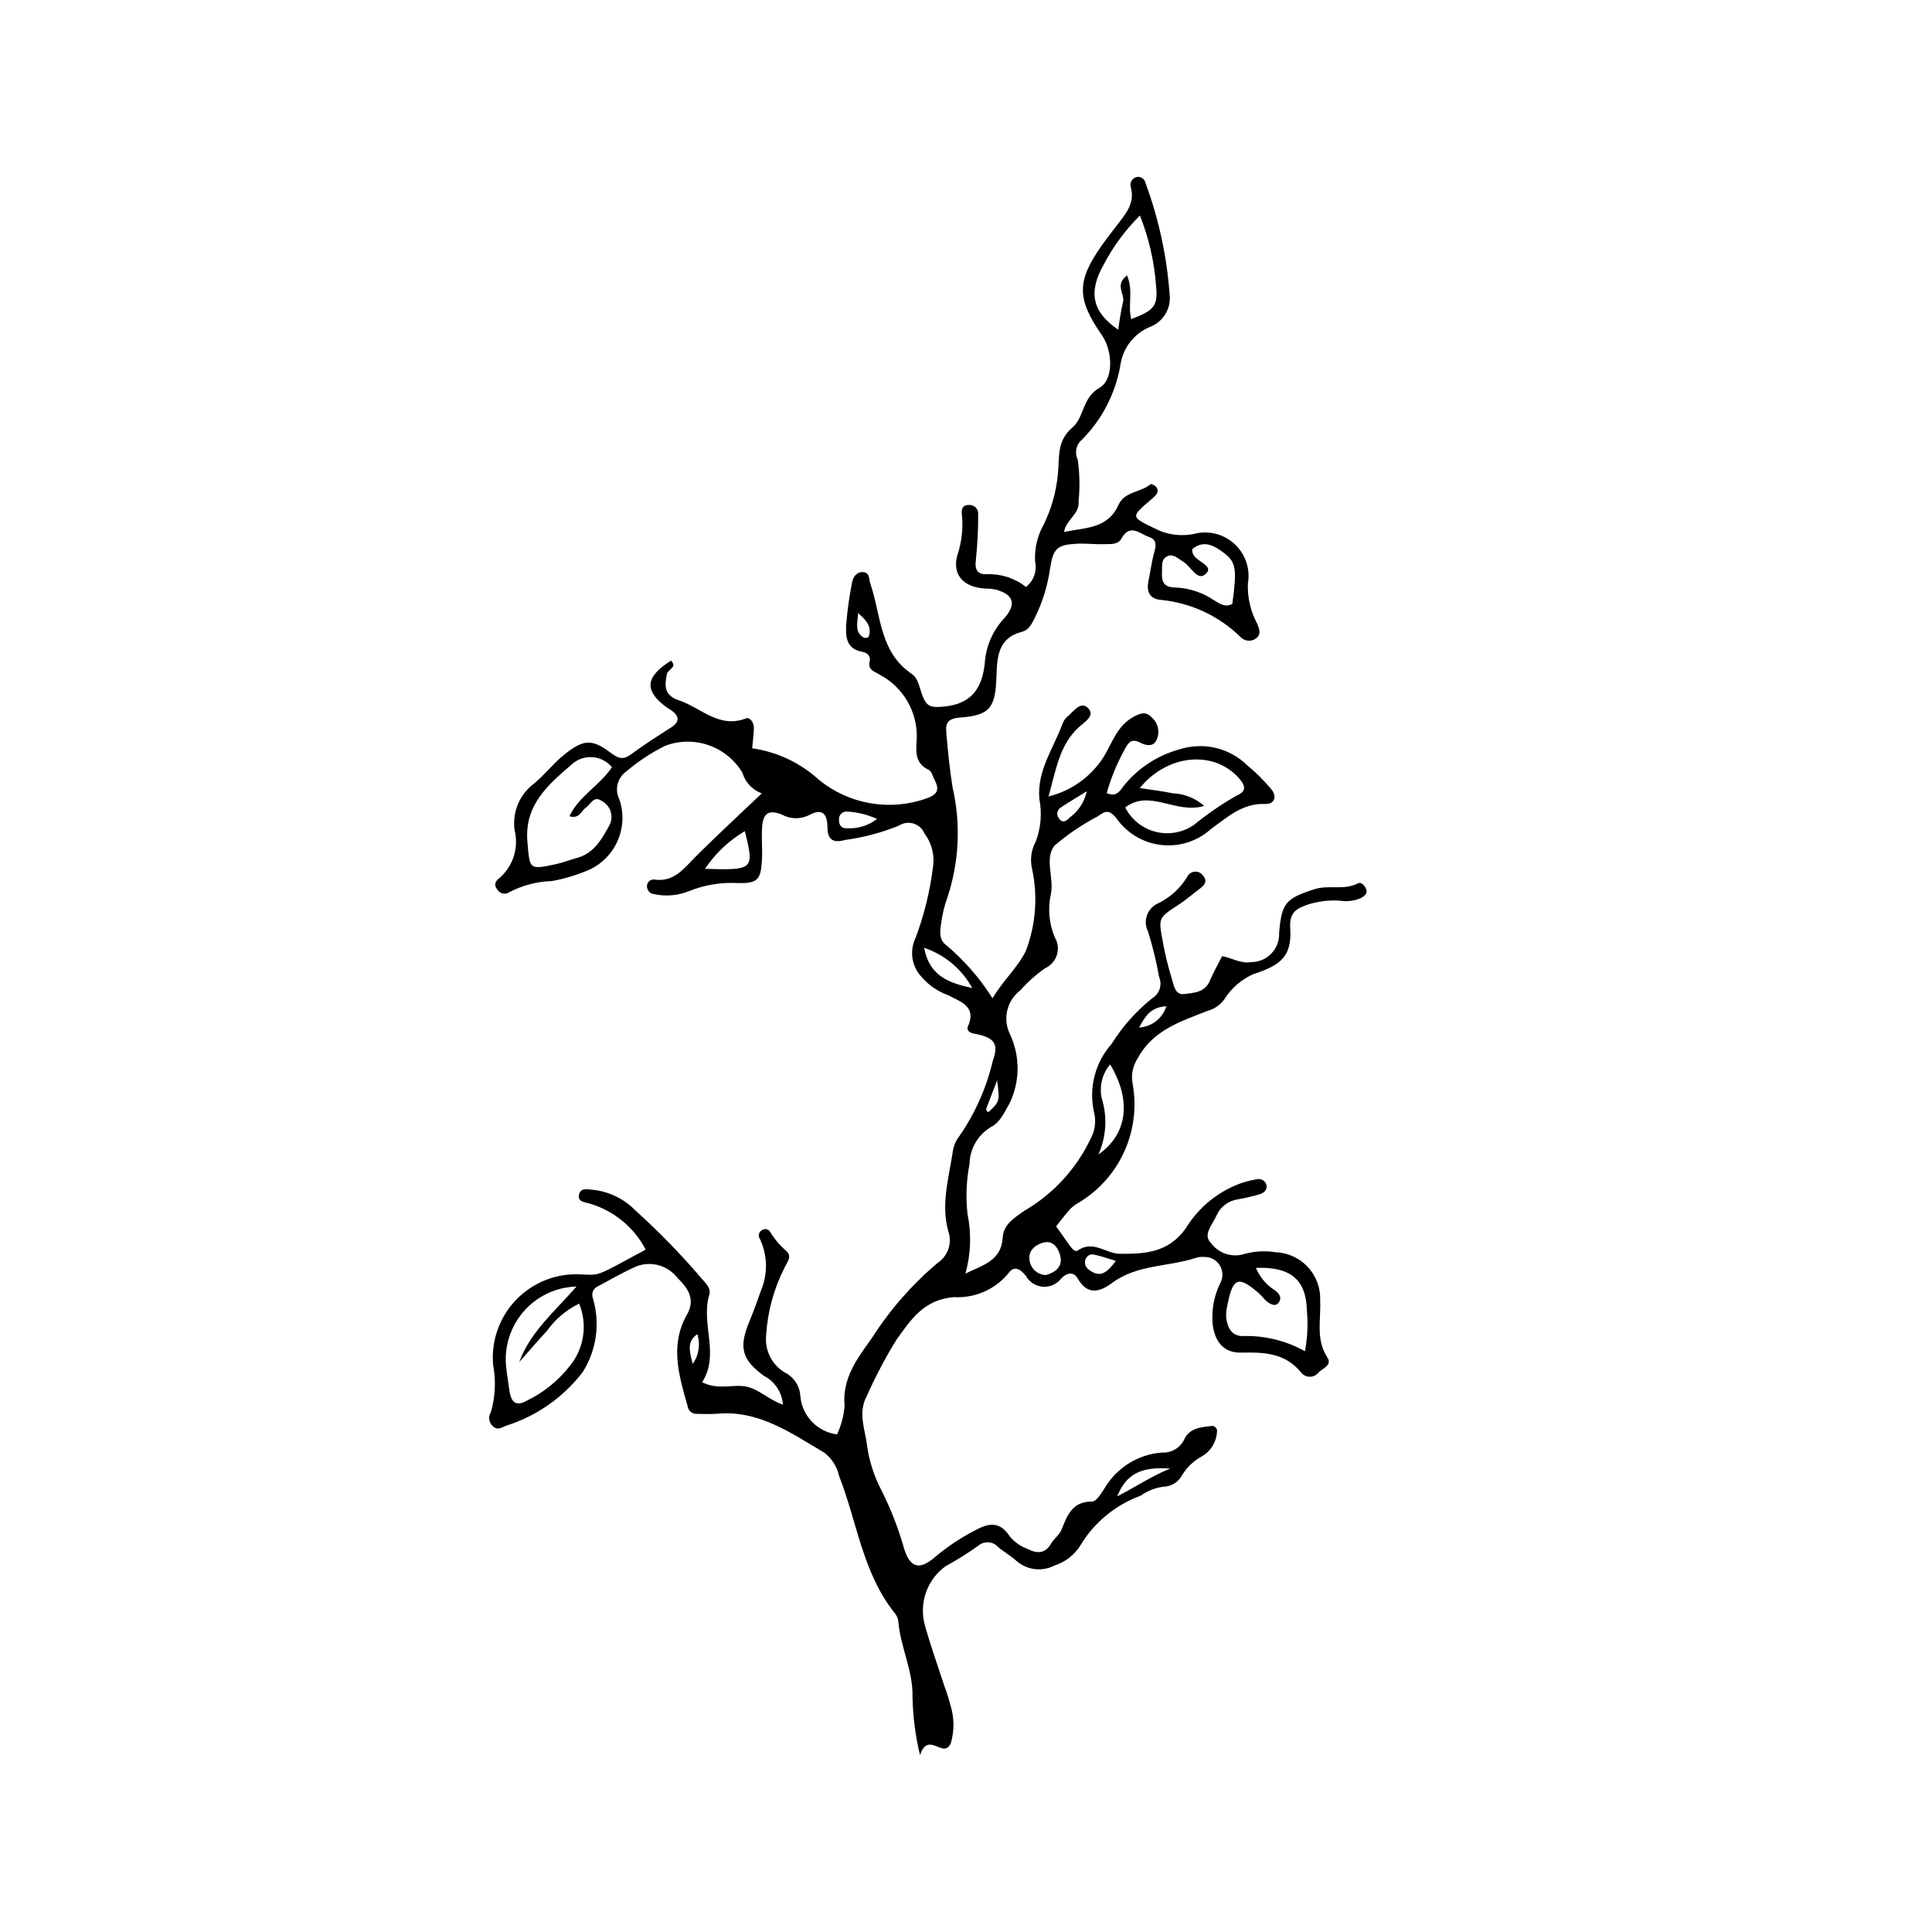 <?xml version="1.0" encoding="UTF-8"?>
<!-- The Best Svg Icon site in the world: iconSvg.co, Visit us! https://iconsvg.co -->
<svg fill="#000000" width="800px" height="800px" version="1.1" viewBox="144 144 512 512" xmlns="http://www.w3.org/2000/svg">
 <path d="m407.02 408.55c2.894-4.836 6.625-8.055 8.836-12.535 2.641-6.93 3.215-14.473 1.66-21.723-0.59-2.461-0.246-5.051 0.973-7.269 1.359-3.598 1.688-7.504 0.949-11.281-0.672-7.644 3.84-13.508 6.199-20.105v0.004c0.277-0.691 0.723-1.301 1.297-1.77 1.582-1.344 3.441-4.148 5.348-2.281 2.023 1.988-0.551 3.488-2.262 5.019-5.184 4.633-6.109 11.156-8.148 18.457 6.106-1.492 11.387-5.312 14.711-10.648 2.215-3.691 3.488-8.047 7.789-10.438 2.164-1.203 3.516-1.395 5.059 0.348v0.004c1.668 1.586 2.031 4.113 0.879 6.109-0.902 1.531-2.766 1.07-4.012 0.426-2.5-1.297-3.277-0.125-4.371 1.965-1.965 3.59-3.519 7.391-4.633 11.332 2.129 1.004 3.254-0.055 4.285-1.633h0.004c3.832-4.879 9.145-8.379 15.137-9.984 3.074-0.965 6.348-1.082 9.48-0.336s6.004 2.328 8.309 4.574c2.273 1.879 4.371 3.957 6.269 6.211 1.738 1.918 1.078 4.168-1.453 4.062-6.062-0.254-9.996 3.488-14.367 6.594h0.004c-3.598 3.281-8.441 4.84-13.277 4.269-4.836-0.566-9.188-3.207-11.926-7.231-1.809-2.059-2.719-1.883-4.715-0.422v-0.004c-4.117 2.156-7.977 4.762-11.516 7.769-2.832 3.34-0.168 8.492-1.023 12.848v0.004c-0.863 3.859-0.5 7.894 1.035 11.543 0.84 1.402 1.039 3.098 0.547 4.656-0.492 1.559-1.629 2.836-3.121 3.504-2.418 1.684-4.625 3.652-6.57 5.863-3.559 2.695-4.719 7.527-2.777 11.547 2.777 5.863 2.731 12.672-0.125 18.496-1.402 2.367-2.426 4.941-4.844 6.164-3.473 2.043-5.633 5.746-5.707 9.773-0.848 4.359-1.035 8.82-0.551 13.23 1.086 5.254 0.902 10.691-0.539 15.855 4.461-2.219 9.484-3.309 9.855-9.469 0.215-3.582 3.055-5.254 5.738-7.168 7.703-4.477 13.859-11.191 17.652-19.254 1.051-1.973 1.379-4.246 0.93-6.438-1.629-6.57 0.09-13.52 4.586-18.582 2.875-4.598 6.508-8.676 10.746-12.062 1.922-1.145 2.703-3.535 1.828-5.594-0.73-4.109-1.719-8.172-2.969-12.156-0.672-1.344-0.758-2.906-0.234-4.312 0.523-1.41 1.609-2.535 2.996-3.113 3.106-1.531 5.723-3.902 7.559-6.84 0.336-0.836 1.102-1.422 2-1.523 0.895-0.098 1.773 0.301 2.285 1.043 1.32 1.492 0.305 2.629-1.02 3.59-1.781 1.301-3.434 2.797-5.277 3.996-5.496 3.578-5.586 3.551-4.434 9.586h0.004c0.586 3.387 1.391 6.731 2.41 10.016 0.555 1.676 0.781 4.519 3.34 4.191 2.488-0.316 5.469-0.391 6.773-3.508 0.922-2.203 2.125-4.285 3.258-6.531 2.652 0.469 4.938 2.078 7.824 1.574l0.004 0.004c1.996-0.031 3.894-0.867 5.266-2.32 1.367-1.449 2.094-3.394 2.008-5.391 0.66-8.039 1.789-9.145 9.355-11.598 3.805-1.23 7.844 0.363 11.523-1.562 0.867-0.453 1.812 0.555 2.188 1.52 0.461 1.188-0.461 1.809-1.258 2.305v0.004c-1.801 0.828-3.809 1.094-5.762 0.75-2.934-0.18-5.875 0.199-8.668 1.117-3.301 1.152-4.68 2.418-4.434 6.25 0.465 7.305-2.414 9.75-9.754 12.109-3.203 1.406-5.902 3.754-7.742 6.731-1.105 1.504-2.703 2.578-4.512 3.043-7.035 2.781-14.395 5.062-18.41 12.527-1.328 2.008-1.805 4.461-1.336 6.82 1.086 6.031 0.32 12.25-2.191 17.84-2.516 5.59-6.66 10.285-11.895 13.473-0.867 0.465-1.668 1.043-2.379 1.727-1.316 1.441-2.484 3.016-3.828 4.684 1.223 1.719 2.367 3.281 3.457 4.875 0.574 0.84 1.574 2.019 2.223 1.559 4.098-2.926 7.535 0.82 11.262 0.84 6.582 0.035 12.781-0.254 17.402-6.723 3.5-5.758 8.93-10.086 15.32-12.215 1.172-0.344 2.363-0.621 3.566-0.824 1-0.234 2.019 0.289 2.41 1.234 0.562 1.504-0.531 2.367-1.68 2.746-1.883 0.555-3.797 1.004-5.731 1.344-2.5 0.336-4.648 1.934-5.688 4.231-1.012 2.371-3.773 5.129-1.531 7.32 1.934 2.66 5.297 3.871 8.48 3.047 2.852-0.852 5.859-1.043 8.797-0.562 6.738 0.309 11.965 6.008 11.688 12.746 0.266 5.055-1.238 10.301 1.898 15.098 1.371 2.098-1.176 2.867-2.269 3.961v0.004c-0.535 0.715-1.367 1.148-2.258 1.18-0.895 0.031-1.754-0.344-2.34-1.016-4.238-5.359-9.922-5.5-16.02-5.379-4.449 0.09-6.938-2.789-7.5-7.519-0.332-3.695 0.34-7.414 1.945-10.762 0.875-1.488 0.863-3.336-0.031-4.812-0.895-1.477-2.527-2.348-4.25-2.262-0.738-0.062-1.484 0.027-2.184 0.266-7.285 2.391-15.457 1.703-22.043 6.57-3.273 2.418-6.539 3.5-9.219-1.16-1.07-1.859-2.863-1.492-4.328 0.012v-0.004c-1.152 1.523-3.004 2.356-4.906 2.207-1.906-0.148-3.606-1.254-4.512-2.938-1.613-1.965-3.223-2.688-4.68-0.512v-0.004c-3.531 4.227-8.852 6.531-14.348 6.211-8.086 0.641-11.488 6.137-15.227 11.273v0.004c-2.969 4.816-5.609 9.828-7.906 15-2.367 4.406-0.398 8.762 0.105 13.055h0.004c0.57 4.148 1.863 8.168 3.816 11.871 2.43 4.84 4.406 9.895 5.902 15.098 1.555 5.41 4.078 6.273 8.359 2.523v-0.004c3.191-2.676 6.664-5 10.363-6.918 3.82-2.109 6.731-2.547 9.375 1.504 1.266 1.52 2.918 2.68 4.777 3.356 2.582 1.297 4.629 1.227 6.227-1.527 0.734-1.266 2.129-2.199 2.668-3.512 1.566-3.812 2.789-7.578 8.141-7.547 1.133 0.008 2.481-2.219 3.379-3.637v-0.004c3.219-5.383 8.852-8.863 15.105-9.34 2.504 0.156 4.852-1.223 5.938-3.484 1.398-3.094 4.586-3.258 7.465-3.582h-0.004c0.375 0.031 0.719 0.219 0.949 0.512 0.23 0.297 0.332 0.676 0.273 1.047-0.16 2.766-1.727 5.254-4.152 6.594-2.137 1.188-3.918 2.922-5.164 5.023-0.98 1.766-2.82 2.883-4.84 2.938-2.191 0.273-4.281 1.094-6.074 2.383-6.66 2.426-12.289 7.059-15.949 13.129-1.566 2.547-3.996 4.449-6.848 5.352-3.359 1.766-7.465 1.234-10.266-1.328-1.453-1.312-3.227-2.266-4.703-3.555-0.676-0.746-1.617-1.195-2.621-1.246s-1.988 0.297-2.734 0.973c-2.777 1.965-5.664 3.773-8.648 5.41-2.383 1.742-4.176 4.168-5.144 6.957-0.965 2.785-1.062 5.805-0.273 8.645 1.512 5.441 3.438 10.77 5.184 16.148 0.617 1.605 1.137 3.25 1.551 4.918 1.074 3.297 1.125 6.84 0.148 10.168-1.973 4.41-5.938-3.418-8.172 3.172v-0.004c-1.215-5.035-1.879-10.184-1.988-15.363 0.188-6.977-3.219-13.27-3.769-20.109v0.004c-0.086-0.742-0.375-1.449-0.844-2.031-8.617-10.676-10.047-24.27-14.855-36.488-0.539-2.422-1.895-4.582-3.844-6.117-8.871-5.211-17.41-11.395-28.57-10.348-1.711 0.16-3.445 0.02-5.172 0.027h0.004c-1.254 0.121-2.379-0.77-2.543-2.019-2.301-8.098-4.793-16.203-0.172-24.289 2.402-4.203 0.016-7.254-2.543-9.742-2.504-3.231-6.789-4.492-10.641-3.133-3.602 1.555-7.016 3.559-10.48 5.414h-0.004c-1.145 0.523-1.707 1.828-1.305 3.019 2.023 6.644 1.043 13.84-2.676 19.699-5.125 6.68-12.18 11.625-20.207 14.16-1.121 0.414-2.156 1.285-3.391 0.34-1.234-0.926-1.547-2.644-0.715-3.941 1.164-4.023 1.371-8.266 0.594-12.383-0.594-6.449 1.672-12.84 6.199-17.473 4.527-4.633 10.863-7.047 17.328-6.598 4.922 0.199 3.699 0.543 16.895-6.586-3.094-5.934-8.473-10.344-14.898-12.219-1.32-0.348-3.363-0.473-2.703-2.562 0.562-1.777 2.363-1.109 3.797-1.059l0.004 0.004c4.191 0.5 8.09 2.414 11.051 5.43 6.394 5.769 12.398 11.961 17.973 18.527 1.016 1.098 2.098 2.305 1.621 3.906-2.301 7.723 2.871 15.715-1.887 23.121 4.43 2.191 8.176 0.434 11.727 1.16 3.328 0.684 5.769 3.398 9.676 4.777h0.004c-0.219-3.227-2.106-6.106-4.977-7.598-5.93-4.289-6.777-7.582-3.91-14.43 1.137-2.715 2.133-5.496 3.098-8.281v0.004c1.832-4.375 1.719-9.32-0.312-13.602-0.281-0.414-0.359-0.93-0.211-1.406s0.508-0.859 0.973-1.035c0.688-0.367 1.539-0.133 1.941 0.531 1.125 1.895 2.555 3.59 4.231 5.019 1.789 1.566 0.191 3.109-0.453 4.617-2.785 5.496-4.422 11.5-4.809 17.652-0.469 4.004 1.449 7.918 4.902 10 2.422 1.184 4.008 3.586 4.148 6.273 0.457 5.25 4.508 9.473 9.734 10.145 1.09-2.363 1.762-4.891 1.992-7.481-0.707-7.402 3.398-12.672 7.223-18.039v-0.004c4.758-7.457 10.613-14.152 17.363-19.871 2.785-1.797 3.984-5.262 2.906-8.398-2.012-7.152 0.125-14.152 1.184-21.168h0.004c0.195-1.473 0.781-2.871 1.699-4.039 4.207-6.062 7.231-12.867 8.914-20.051 1.66-4.598 0.316-6.211-5.078-7.18-1.309-0.234-1.902-1.02-1.531-1.859 2.422-5.461-2.133-6.602-5.25-8.305v-0.004c-2.996-1.078-5.625-2.981-7.586-5.488-2.168-2.758-2.57-6.512-1.043-9.668 2.246-5.981 3.785-12.199 4.582-18.539 0.555-3.203-0.234-6.492-2.18-9.094-0.523-1.285-1.594-2.269-2.922-2.684-1.324-0.41-2.766-0.203-3.926 0.562-4.559 1.844-9.328 3.113-14.203 3.777-3.184 0.879-4.68-0.02-4.707-3.422-0.031-3.625-1.434-5.102-5.078-3.055-2.242 1.043-4.852 0.949-7.012-0.262-3.57-1.391-4.988-0.285-5.227 3.488-0.184 2.941 0.145 5.918-0.047 8.863-0.324 5.004-1.254 5.91-6.305 5.816-4.434-0.262-8.867 0.465-12.984 2.129-2.992 1.215-6.281 1.48-9.43 0.77-1.004-0.172-1.734-1.039-1.738-2.059-0.008-0.504 0.199-0.988 0.574-1.328 0.375-0.34 0.875-0.5 1.379-0.441 5.273 0.754 7.867-2.996 11-6.125 5.523-5.519 11.273-10.809 17.473-16.715-2.473-0.906-4.371-2.922-5.121-5.445-2.023-3.414-5.188-6.004-8.934-7.316-3.746-1.309-7.836-1.254-11.547 0.152-3.738 1.867-7.238 4.18-10.422 6.887-2.242 1.664-2.981 4.691-1.758 7.199 1.254 3.559 1.129 7.461-0.348 10.934-1.473 3.473-4.195 6.269-7.625 7.844-3.156 1.355-6.453 2.356-9.836 2.977-3.93 0.113-7.781 1.113-11.27 2.93-0.508 0.363-1.145 0.5-1.758 0.371-0.613-0.129-1.145-0.508-1.465-1.043-0.961-1.191-0.605-2.211 0.586-3.07 3.621-3.144 5.164-8.059 3.984-12.707-0.641-4.695 1.301-9.375 5.074-12.246 2.859-2.297 5.125-5.324 7.973-7.633 5.113-4.148 7.398-4.406 12.48-0.551 2.234 1.695 3.43 1.801 5.527 0.242 3.356-2.492 6.902-4.734 10.426-6.992 2.375-1.523 2.199-2.969 0.113-4.523-0.395-0.293-0.859-0.488-1.254-0.781-6.062-4.457-5.742-8.094 1.121-12.41 1.781 1.789-0.812 2.297-1.074 3.504-0.691 3.203-0.711 5.734 3.16 7.012 5.844 1.93 10.613 7.59 17.84 4.773 1.016-0.395 2.066 1.207 2.039 2.562-0.035 1.684-0.273 3.363-0.453 5.379 6.613 0.949 12.785 3.867 17.719 8.375 7.894 6.434 18.551 8.328 28.18 5.012 3.418-1.133 3.785-2.453 2.363-5.184-0.453-0.875-0.758-2.168-1.484-2.5-3.848-1.766-3.336-5.164-3.164-8.266l0.004-0.004c0.125-3.434-0.719-6.832-2.43-9.812-1.711-2.981-4.223-5.422-7.25-7.043-1.395-0.941-3.352-1.207-2.805-3.606 0.367-1.602-0.852-2.34-1.984-2.547-4.434-0.812-4.383-4.25-4.215-7.398v-0.004c0.297-3.668 0.812-7.316 1.535-10.926 0.266-1.523 1.242-2.887 2.914-2.781 1.844 0.113 1.488 1.777 1.957 3.152 2.816 8.258 2.41 18.016 10.875 23.766 2.078 1.414 2.144 4.312 3.195 6.496 0.93 1.922 1.695 2.434 4.309 2.305 8.422-0.414 11.477-4.926 12.012-12.59h0.004c0.488-4.164 2.324-8.055 5.231-11.078 3.121-3.668 2.223-6.109-2.297-7.394-0.957-0.203-1.934-0.305-2.91-0.297-5.711-0.336-8.805-3.625-7.406-8.77 1.18-3.492 1.598-7.195 1.219-10.859-0.188-1.227 0.121-2.562 1.809-2.516 0.629-0.062 1.25 0.137 1.727 0.547 0.473 0.414 0.758 1.004 0.781 1.633 0.035 4.172-0.172 8.34-0.617 12.488-0.355 2.746 0.648 3.789 3.047 3.68v-0.004c3.703-0.133 7.332 1.062 10.234 3.371 2.055-1.598 3-4.242 2.422-6.785-0.184-3.434 0.625-6.848 2.328-9.832 2.035-4.195 3.297-8.723 3.719-13.363 0.457-4.246-0.371-8.754 3.844-12.277 3.141-2.625 2.562-7.891 7.168-10.516 3.863-2.199 3.5-9.859 0.641-13.961-6.715-9.637-6.711-14.363 0.07-23.906 1.281-1.805 2.648-3.551 3.996-5.309 2.246-2.934 4.738-5.719 3.613-9.953h0.004c-0.199-0.602-0.121-1.262 0.219-1.797 0.34-0.535 0.898-0.891 1.527-0.969 1.023-0.082 1.941 0.617 2.137 1.625 3.492 9.461 5.641 19.363 6.383 29.422 0.496 3.809-1.723 7.449-5.332 8.762-4.074 1.73-6.973 5.438-7.664 9.812-1.246 7.559-4.809 14.543-10.195 19.988-1.582 1.281-2.059 3.492-1.152 5.312 0.512 3.648 0.586 7.344 0.223 11.008 0.352 3.43-3.234 4.723-3.859 8.168 5.656-1.207 11.582-0.75 14.457-7.227 1.559-3.512 5.875-3.223 8.465-5.418 0.172-0.145 0.93 0.191 1.25 0.484v-0.004c0.621 0.449 0.816 1.289 0.457 1.969-0.414 0.582-0.914 1.102-1.484 1.535-5.562 4.758-5.445 4.633 0.867 7.707v-0.004c3.402 1.789 7.344 2.258 11.07 1.324 3.742-0.766 7.621 0.379 10.355 3.051 2.731 2.672 3.961 6.523 3.281 10.285-0.133 3.703 0.727 7.371 2.484 10.629 0.59 1.391 1.125 2.871-0.434 3.965-1.289 0.852-3.012 0.637-4.051-0.512-5.656-5.523-13.016-8.965-20.879-9.766-3.203-0.199-4.062-2.254-3.434-5.188 0.461-2.164 0.734-4.367 1.262-6.516 0.473-1.93 1.473-4.133-1.148-4.996-2.34-0.773-5.035-3.711-7.312 0.434-0.957 1.738-3.039 1.426-4.711 1.48-2.457 0.082-4.934-0.254-7.383-0.102-5.012 0.312-5.984 1.301-6.809 6.547l-0.004-0.004c-0.648 4.621-2.047 9.105-4.137 13.277-0.852 1.648-1.59 3.082-3.375 3.531-6.305 1.59-6.531 6.809-6.691 11.691-0.27 8.188-1.527 10.438-9.617 11.008-3.973 0.281-3.848 2.106-3.629 4.582 0.406 4.644 0.867 9.301 1.609 13.902v-0.004c2.219 9.621 1.762 19.66-1.316 29.039-0.844 2.309-1.422 4.707-1.73 7.148-0.277 1.91-0.578 4.191 1.215 5.523 4.852 4.055 9.035 8.84 12.406 14.188zm-100.85-61.227c-1.27-1.547-3.117-2.504-5.109-2.66-1.996-0.156-3.969 0.508-5.465 1.84-6.258 5.406-12.707 10.754-11.824 20.668 0.641 7.172 0.324 7.422 7.637 5.816 1.906-0.418 3.738-1.148 5.621-1.672 4.508-1.258 6.504-5.07 8.516-8.68v-0.004c1.164-2.348 0.227-5.195-2.106-6.387-2.066-1.496-2.871 0.895-4.168 1.773-1.254 0.848-1.703 3.094-4.367 2.293 2.519-5.352 7.914-8.031 11.266-12.988zm-9.387 137.62c-5.414 0.148-10.52 2.57-14.062 6.668-3.543 4.102-5.195 9.5-4.559 14.883 0.207 1.945 0.559 3.875 0.809 5.812 0.441 3.414 1.824 4.469 4.602 2.906h0.004c4.445-2.148 8.344-5.285 11.395-9.172 1.875-2.277 3.102-5.019 3.543-7.938s0.086-5.902-1.031-8.633c-3.441 1.684-6.402 4.199-8.617 7.324-2.488 2.66-4.844 5.445-7.262 8.172 2.922-7.953 9.152-13.148 15.18-20.023zm149.27-132.1c3.027 0.469 5.891 0.789 8.695 1.383 3.094 0.113 6.055 1.297 8.375 3.348-7.516 2.273-14.398-4.566-20.934 0.406h0.004c1.621 3.203 4.547 5.555 8.023 6.445 3.481 0.895 7.176 0.242 10.141-1.785 3.598-2.938 7.438-5.57 11.477-7.863 2.727-1.148 2.074-2.754 0.516-4.527-6.617-7.508-18.938-6.453-26.297 2.594zm30.773 127.16c1.039 2.481 2.824 4.578 5.113 5.996 1.059 0.848 1.828 1.852 1.012 3.07-0.93 1.383-2.188 0.578-3.148-0.125-0.773-0.566-1.312-1.445-2.043-2.086-5.606-4.891-7.043-4.379-8.492 3.059h-0.004c-0.301 1.172-0.395 2.391-0.277 3.598 0.43 2.594 1.59 4.734 4.719 4.547v-0.004c5.637-0.113 11.203 1.277 16.121 4.027 0.676-3.539 0.848-7.152 0.512-10.738-0.176-8.207-4.301-11.711-13.512-11.344zm-30.738-278.89c-3.809 3.777-7.019 8.117-9.52 12.863-4.344 7.586-3.012 12.785 3.754 17.375 0.43-2.512 0.691-4.949 1.293-7.297 0.543-2.129-2.32-4.566 1.07-7.059 1.715 4.031 0.152 7.977 1.098 11.57 5.973-2.25 7.137-3.426 6.594-8.75-0.465-6.418-1.91-12.727-4.289-18.703zm13.84 88.449c0.023 0.332 0.07 0.668 0.137 0.996 0.691 2.293 5.617 3.242 3.66 5.344-2.332 2.504-4.082-1.82-6.141-3.031-1.469-0.863-2.789-2.414-4.566-1.277-1.348 0.863-0.992 2.606-1.078 4.043-0.148 2.562 0.488 4.039 3.602 4.055h0.004c3.688 0.168 7.258 1.363 10.305 3.453 1.449 0.902 2.91 1.895 4.731 0.883 1.242-9.223 1.027-11.078-2.305-13.555-2.547-1.895-5.328-3.5-8.348-0.91zm-24.828 160.38c7.852-5.508 8.73-14.484 3.094-23.863-2.078 2.457-2.906 5.731-2.254 8.879 1.562 4.93 1.262 10.262-0.84 14.984zm-104.27-75.688c12.922 0.371 13.094 0.211 10.562-9.992-4.231 2.492-7.84 5.906-10.562 9.992zm90.383 107.65c2.305-0.691 4.258-2.008 3.863-4.566-0.328-2.121-1.719-4.594-4.227-4.113-1.914 0.367-4.367 1.855-4.039 4.488 0.16 2.328 2.07 4.144 4.402 4.191zm-32.312-86.727c1.406 7.477 6.5 9.293 12.762 10.672-2.762-5.035-7.316-8.848-12.762-10.672zm65.23 138.02c-7.883-0.582-11.703 1.504-14.062 7.363 4.863-2.481 9.125-5.426 14.062-7.363zm-77.707-172.16c-2.477-1.141-5.144-1.809-7.867-1.969-0.609-0.066-1.219 0.148-1.648 0.586-0.434 0.438-0.645 1.047-0.57 1.656-0.012 1.449 0.75 2.328 2.207 2.195 2.836 0.137 5.625-0.738 7.879-2.469zm63.297 117.12c-2.352-0.699-4.086-1.355-5.883-1.691h0.004c-0.992-0.188-1.957 0.426-2.211 1.398-0.312 0.938 0.035 1.965 0.848 2.527 3.137 2.543 4.981 0.727 7.242-2.234zm-7.707-124.46c-3.125 1.941-5.188 3.113-7.121 4.469v-0.004c-0.793 0.648-0.934 1.805-0.324 2.621 0.91 1.473 2.008 0.879 2.879-0.102 2.332-1.684 3.961-4.172 4.566-6.984zm13.859 62.609 0.004-0.004c3.344-0.191 6.219-2.43 7.223-5.625-4.277 0.176-5.769 2.945-7.223 5.625zm-37.629 14c-0.926 2.41-1.852 4.824-2.777 7.234-0.121 0.219-0.141 0.48-0.043 0.711 0.094 0.23 0.293 0.402 0.531 0.469 3.008-2.828 3.008-2.828 2.289-8.414zm-36.848-123.83c-0.152 2.805-0.953 5.016 1.477 6.484 0.309 0.188 1.219 0.035 1.297-0.168 0.867-2.273-0.047-4.035-2.773-6.316zm-43.801 198.98c1.602-2.301 2.051-5.211 1.219-7.887-2.602 1.742-2.316 4.023-1.219 7.887z"/>
</svg>